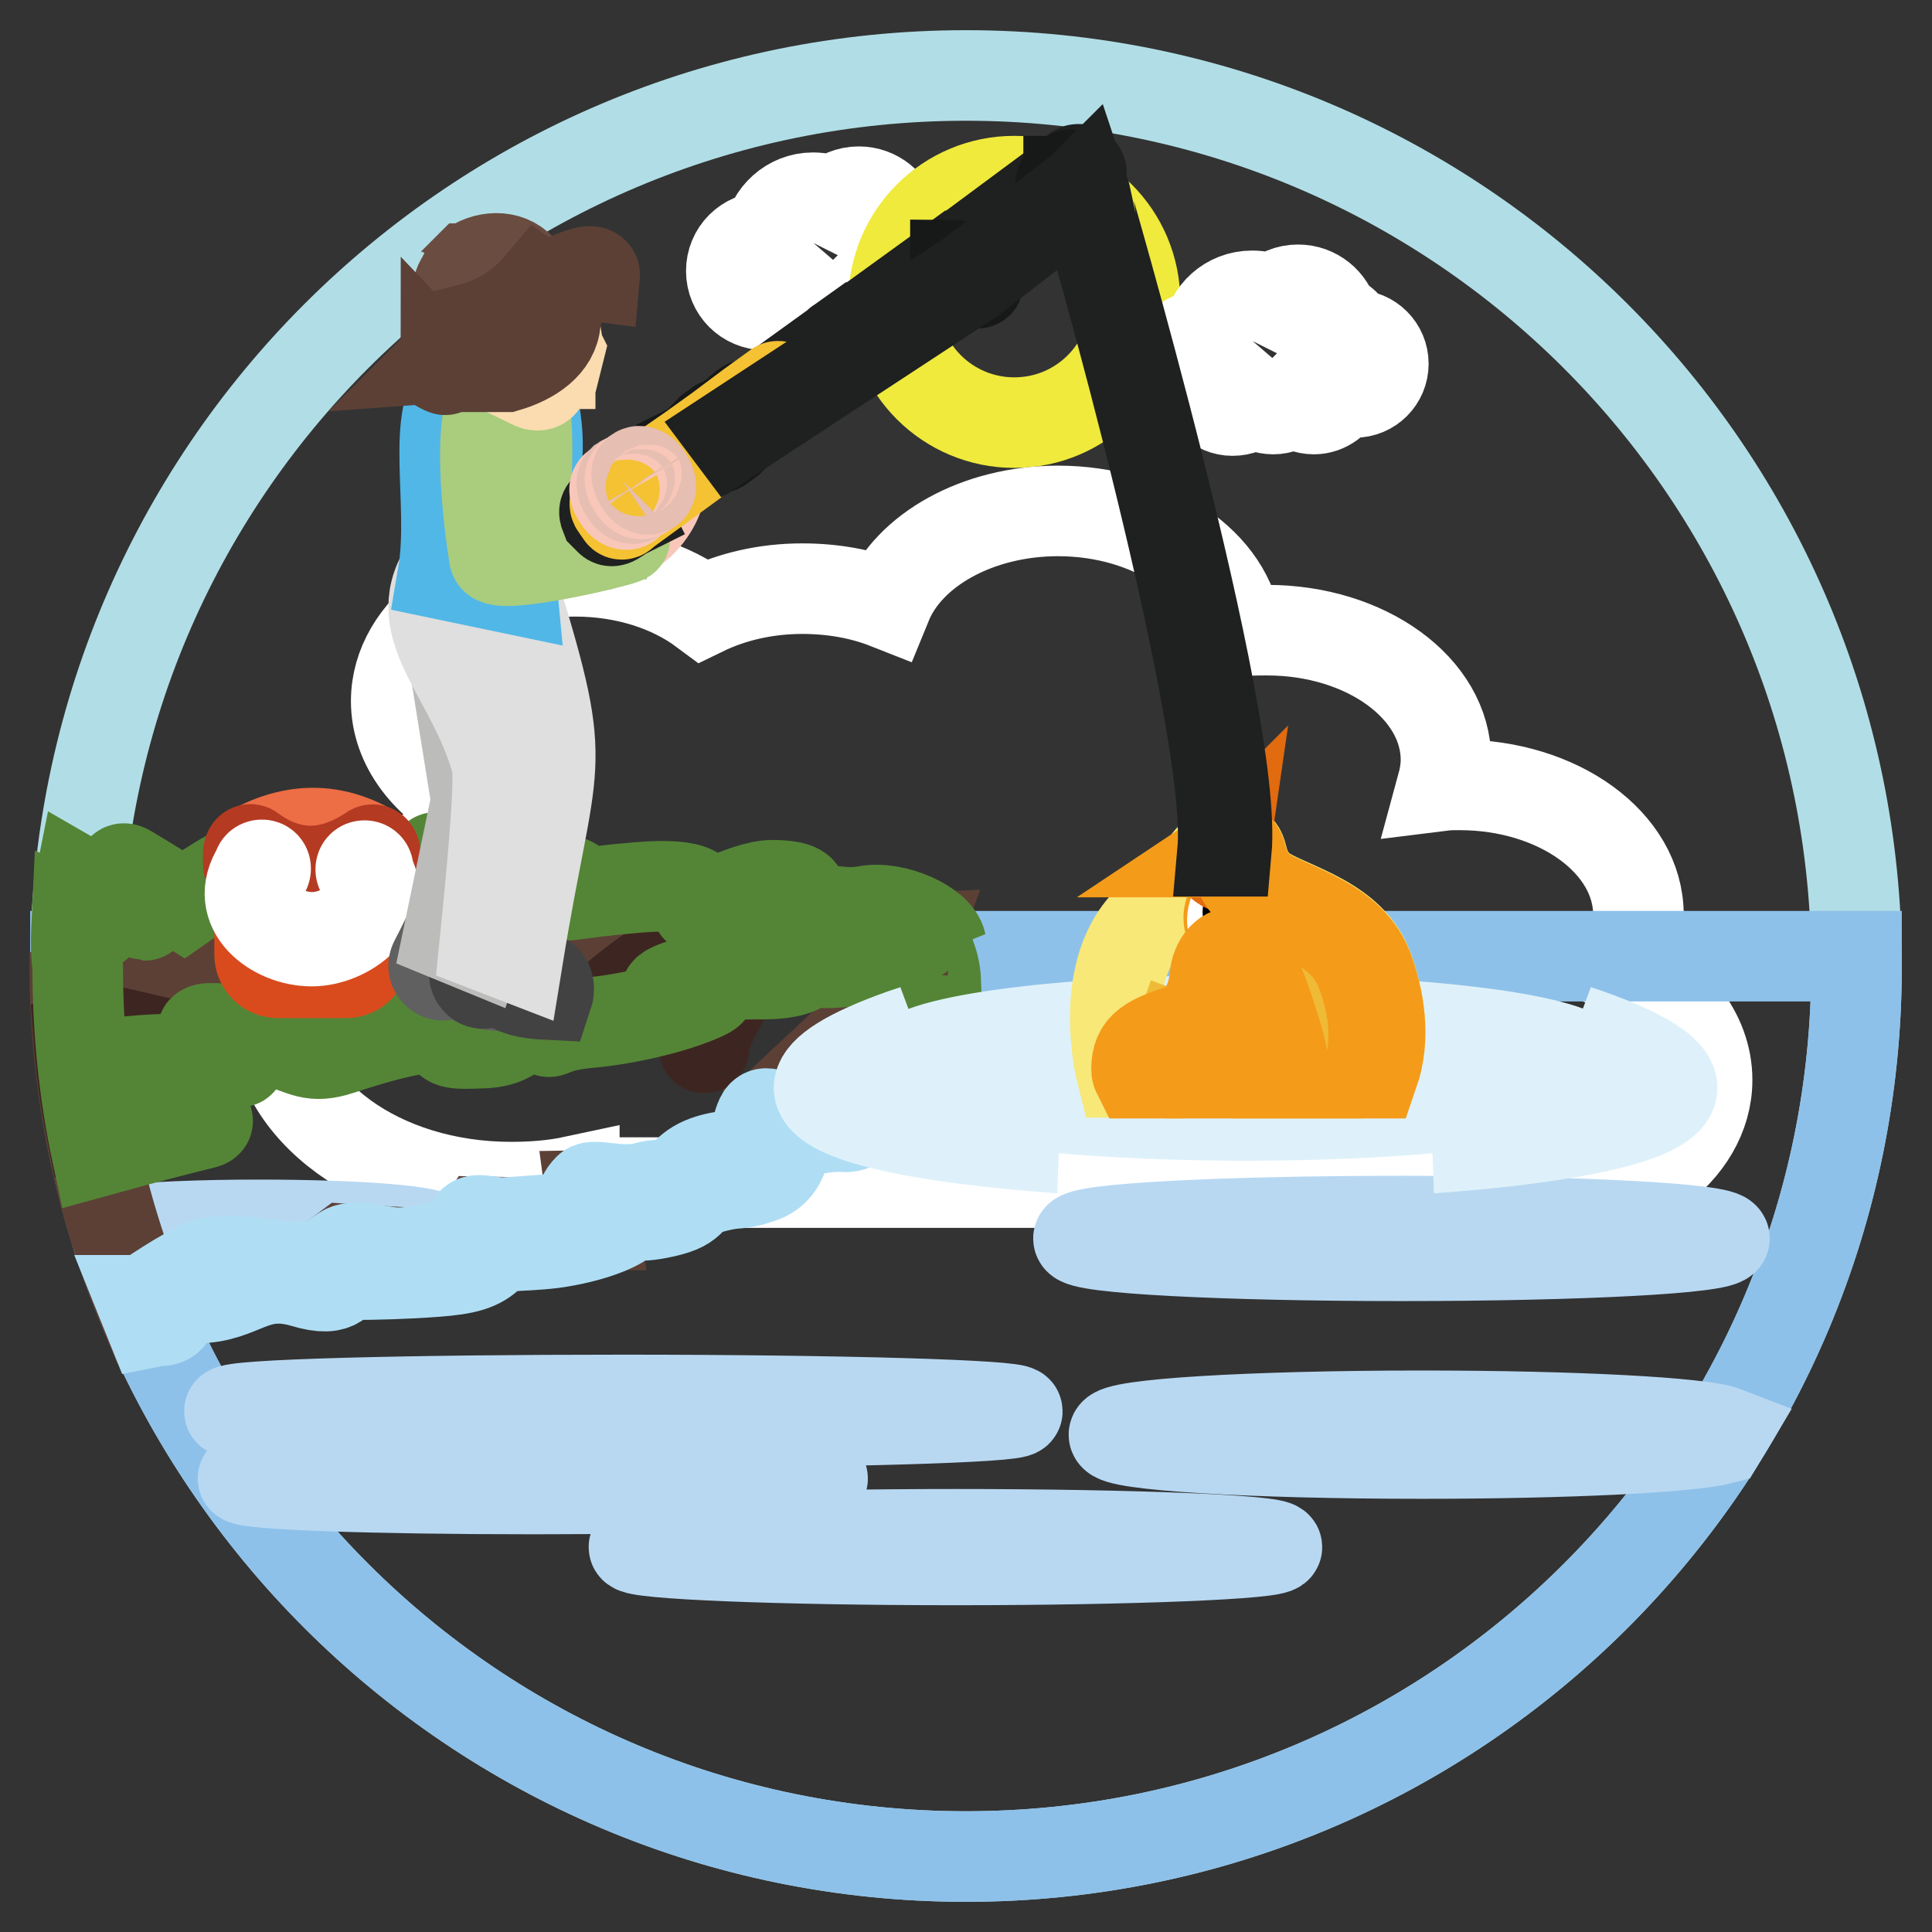 <?xml version="1.0" encoding="utf-8"?>
<!-- Svg Vector Icons : http://www.onlinewebfonts.com/icon -->
<!DOCTYPE svg PUBLIC "-//W3C//DTD SVG 1.1//EN" "http://www.w3.org/Graphics/SVG/1.1/DTD/svg11.dtd">
<svg version="1.1" xmlns="http://www.w3.org/2000/svg" xmlns:xlink="http://www.w3.org/1999/xlink" x="0px" y="0px" viewBox="0 0 256 256" enable-background="new 0 0 256 256" xml:space="preserve">
<rect x="0" y="0" width="256" height="256" fill="#333333" stroke="none"/>
<g> <path stroke-width="12" fill-opacity="0" stroke="#b1dee6"  d="M128,10c65.2,0,118,52.8,118,118c0,65.2-52.8,118-118,118c-65.2,0-118-52.8-118-118C10,62.8,62.8,10,128,10 z"/> <path stroke-width="12" fill-opacity="0" stroke="#ffffff"  d="M107.7,26.2c1,0,1.9,0.2,2.7,0.6c0.9-0.9,2.1-1.4,3.4-1.4c2.3,0,4.2,1.6,4.7,3.7c1.1,0.3,2,1.2,2.4,2.3 c0.1,0,0.3,0,0.4,0c2.1,0,3.8,1.7,3.8,3.8c0,2.1-1.7,3.8-3.8,3.8c-0.6,0-1.2-0.2-1.8-0.5c-0.5,1.6-2,2.7-3.6,2.7 c-1,0-2-0.4-2.7-1.1c-0.7,0.7-1.7,1.1-2.7,1.1c-1,0-1.9-0.4-2.6-1c-0.7,0.8-1.7,1.2-2.8,1.2c-1,0-1.9-0.4-2.7-1.1 c-0.3,0.1-0.6,0.1-1,0.1c-2.5,0-4.5-2-4.5-4.5c0-2.5,2-4.5,4.5-4.5c0.1,0,0.3,0,0.4,0C102.2,28.5,104.7,26.2,107.7,26.2z"/> <path stroke-width="12" fill-opacity="0" stroke="#efea3c"  d="M134.4,24c8.8,0,16,7.1,16,16c0,8.8-7.1,16-16,16c-8.8,0-16-7.1-16-16C118.4,31.1,125.6,24,134.4,24z"/> <path stroke-width="12" fill-opacity="0" stroke="#ffffff"  d="M76.1,156.5c-2.8,0.6-5.6,0.8-8.4,0.8c-17.3,0-31.3-10.2-31.3-22.8c0-10.3,9.5-19.1,22.5-21.8 c0.8-2.1,2.2-3.9,3.9-5.6c-6.2-3.1-10.3-8.3-10.3-14.2c0-9.5,10.6-17.2,23.7-17.2c6.7,0,12.7,2,17,5.2c3.7-1.8,8.2-2.9,13.1-2.9 c4.1,0,7.9,0.7,11.2,2c2.9-7.1,12-12.3,22.7-12.3c12.5,0,22.8,7.1,23.7,16c1.3-0.2,2.7-0.2,4-0.2c13.1,0,23.7,7.7,23.7,17.2 c0,1.1-0.2,2.3-0.5,3.4c0.8-0.1,1.5-0.1,2.3-0.1c13.1,0,23.7,7.7,23.7,17.2c0,2.6-0.8,5-2.2,7.2c6.8,3,11.3,8.5,11.3,14.7 c0,9.5-10.6,17.2-23.7,17.2c-5.5,0-10.6-1.4-14.6-3.6H76.1V156.5z"/> <path stroke-width="12" fill-opacity="0" stroke="#8ec1e9"  d="M10,126.7h236c0,0.4,0,0.9,0,1.3c0,65.2-52.8,118-118,118c-65.2,0-118-52.8-118-118 C10,127.6,10,127.1,10,126.7z"/> <path stroke-width="12" fill-opacity="0" stroke="#b8d8f2"  d="M185.7,161.8c23.6,0,42.8,1,42.8,2.3c0,1.3-19.2,2.3-42.8,2.3c-23.6,0-42.8-1-42.8-2.3 C142.9,162.8,162.1,161.8,185.7,161.8L185.7,161.8z M228.6,189.7l-0.6,1c-4.3,1.1-20.4,1.9-39.6,1.9c-22.5,0-40.8-1.1-40.8-2.5 c0-1.4,18.2-2.5,40.8-2.5C208.7,187.6,225.5,188.5,228.6,189.7L228.6,189.7z M16,165.4c-0.3-0.8-0.5-1.5-0.7-2.3 c4.3-0.5,11.2-0.8,19-0.8c13,0,23.5,0.8,23.5,1.9c0,1-10.5,1.9-23.5,1.9C26.9,166.1,20.4,165.8,16,165.4z M82.6,185.5 c28.9,0,52.2,0.7,52.2,1.5c0,0.8-23.4,1.5-52.2,1.5c-28.9,0-52.2-0.7-52.2-1.5C30.4,186.1,53.8,185.5,82.6,185.5z M70.6,194.5 c21.2,0,38.4,0.6,38.4,1.4c0,0.8-17.2,1.4-38.4,1.4c-21.2,0-38.4-0.6-38.4-1.4C32.2,195.1,49.4,194.5,70.6,194.5z M126.6,203.3 c23.5,0,42.6,0.8,42.6,1.7s-19.1,1.7-42.6,1.7c-23.5,0-42.6-0.8-42.6-1.7S103.1,203.3,126.6,203.3z"/> <path stroke-width="12" fill-opacity="0" stroke="#ffffff"  d="M165.9,39.2c1,0,1.9,0.2,2.7,0.6c0.9-0.9,2.1-1.4,3.4-1.4c2.3,0,4.2,1.6,4.7,3.7c1.1,0.3,2,1.2,2.4,2.3 c0.1,0,0.3,0,0.4,0c2.1,0,3.8,1.7,3.8,3.8c0,2.1-1.7,3.8-3.8,3.8c-0.6,0-1.2-0.2-1.8-0.5c-0.5,1.6-2,2.7-3.6,2.7 c-1,0-2-0.4-2.7-1.1c-0.7,0.7-1.7,1.1-2.7,1.1c-1,0-1.9-0.4-2.6-1c-0.7,0.8-1.7,1.2-2.8,1.2c-1,0-1.9-0.4-2.7-1.1 c-0.3,0.1-0.6,0.1-1,0.1c-2.5,0-4.5-2-4.5-4.5c0-2.5,2-4.5,4.5-4.5c0.1,0,0.3,0,0.4,0C160.3,41.5,162.8,39.2,165.9,39.2L165.9,39.2 z"/> <path stroke-width="12" fill-opacity="0" stroke="#5c4036"  d="M121.1,124.3l-3.1,8.3l-7.8,7.3c0,0,6.4,1.3,4.9,3.4s-7.7,5.5-7.7,5.5l-6.4-0.2l-1.2,4.8 c0,0-1.6,0.3-7.9,2.2l-1.7,2.6l-11.9,0.2l0.5,3.8L64,161.9c0,0-2.8,4.3-5,4.3s-13.2-0.7-13.2-0.7l-4,3c0,0-14.9-0.4-16.1,0.4 c-1.2,0.7-2.4,3.8-2.4,3.8l-4.2,1c-5.8-13.9-9.1-29.2-9.2-45.2c0.9-1.1,1.5-1.6,1.6-1.3c0.6,1.8,79-1.5,79-1.5L121.1,124.3z"/> <path stroke-width="12" fill-opacity="0" stroke="#3d2621"  d="M20.7,148c0,0,5.7-8.4,10.8-7.5l-18.2-4.2l-2.9,1c0.3,4,0.8,8,1.6,12C15.5,148.8,20.7,148,20.7,148 L20.7,148z M98.5,128c0,0-5.2,8.2-5.2,10.5c0,2.3,0-6.9,0-6.9L81.8,132c0,0,8.7-7.5,11.7-6C96.6,127.6,98.5,128,98.5,128z"/> <path stroke-width="12" fill-opacity="0" stroke="#548536"  d="M10.2,121.7c1.6,0.7,2.7,1.1,2.7,0.8c0-0.4-1.4-2.3-2.5-3.9c0-0.6,0.1-1.2,0.2-1.7 c3.1,1.8,10.2,5.2,8.3,4.2c-2.1-1.2-4.2-7.2-1.9-5.8c2.2,1.3,7.3,4.5,7.3,4.5s9.1-6.4,8.7-4.5c-0.4,1.9-3.1,4.3-3.1,4.3 s12.3-6.6,13.6-4.8c1.4,1.8-2.4,1.5-2.8,2.1c-0.4,0.6,1.9,2.2,5,0.7c3.1-1.4,9.7-3.1,8.5-1.6c-1.3,1.6-0.7,2.9,1.4,2.2 c2.2-0.7,7.2,1.9,5.8-0.1c-1.4-2.1-5.2-5.5-3.1-4.2c2.1,1.3,4.3,2.4,5,3.6c0.7,1.2,7.4-6.6,6.5-4.3c-0.9,2.3-4.6,5.7-3.9,5.7 s5.2-1.4,7.8-2c2.5-0.6,3.1,0.6,1.6,1.4c-1.4,0.8,0.8,0,9.1-0.7c8.3-0.7,8.8,1,8,2.5c-0.7,1.4,6.2-2.8,9.9-2.8s3.8,0.9,3.8,0.9 s-3.8-0.1-4.6,1.2s5.4,1,5.4,1c3.5,0.2,5.3,0.8,7.9,0.3c3.8-0.7,9.4,1.9,9.9,4.3c0,0-0.5-0.8-2.8-0.8c1,1.1,2,3.5,2.1,5.8 c0,0-2.6-2.7-3.3-4c-0.7-1.3,1.5,3.6,1.5,3.6c-5.8-5.3-6.7-2.4-10.9-2.1c-3.7,0.3-2.8-0.3-4.9-0.3s1.8,0.6-1.6,1.5 c-3.4,0.8-5.6-0.1-10.9,0.9c-5.3,1-5.6,1.8-5.6,1.8s8.8-1.3,4.8,0.5c-4,1.8-10.4,3.2-14.9,3.6c-4.5,0.4-5.1,1.3-5.5,1.2 c-0.4,0-0.1-1.4-1.9-1.6c-1.8-0.2-1.7,2.8-6.5,3.1c-4.8,0.2-4.7,0.1-5.7-1.5s-10,1.2-13.6,2.4c-3.7,1.2-4.6,0.1-8.4-1.1 c-3.8-1.2-11.1-2.8-9.6-0.8c1.6,2,7.7,4.1,3.3,3.4c-4.4-0.7-20.1-0.2-18.1,1.9c2,2.1,18.7,5.5,14.7,6.4c-1.7,0.4-7.6,1.9-14.1,3.7 c-1.7-8-2.5-16.2-2.5-24.4C10,125.9,10.1,123.8,10.2,121.7z"/> <path stroke-width="12" fill-opacity="0" stroke="#afdef4"  d="M114.2,147.5c-0.5,0-1.9-0.4-3.2-0.9c-1.2-0.5-2.6-0.1-2.6-0.1s-0.7,2.1-3,2.3c-2.3,0.1-3.8-2.3-4.6-0.7 c-0.8,1.7-0.6,4.5-3.4,4.9s-5.2,0.8-6.9,3c-1.7,2.2-1.7,0.4-4.9,1.3c-3.2,0.9-6.9-0.5-7.6,0.2c-1.4,1.3-1.3,3.9-3.8,4 c-1.9,0.1-5.2,0.4-7.3,0.5c-2.2,0.1-4-0.9-4.5,0.3c-0.6,1.2-1.2,2.4-3.4,2.8c-2.2,0.3-5,1.2-7.5,0.8c-2.5-0.3-4.8-0.9-5.9-0.2 c-4.5,2.9-1.2,2.2-6.6,2.2c-2.8,0-8.6-1.5-11.7-0.4c-2.9,1-8.1,4.8-8.4,4.8l-0.2,0c0.4,1,0.8,1.9,1.2,2.9c0.5-0.1,0.9-0.2,1.4-0.2 c2.2,0,1.2-3,4.7-3c6.1,0,7.6-4,14.2-2.1c5.3,1.6,4.3-1,6.8-1c2.4,0,6.8-0.1,10.7-0.4c4-0.3,5.8-0.8,7.3-2.3 c1.5-1.5,3.3-0.9,8.3-1.5c5-0.7,8.6-2.2,9.6-3.2c1-1,0.8,0.1,5.2-0.9c4.4-1,2.5-2.1,6.2-3.2c3.7-1,3.2-0.2,6.4-1.3 c3.2-1,3.2-4.1,3.5-5c0.3-0.9,5.1-2,7.5-1.8C114,149.5,114.2,147.5,114.2,147.5L114.2,147.5z"/> <path stroke-width="12" fill-opacity="0" stroke="#def1fa"  d="M165.1,140.5c2.8,0,5,0.5,5,1.1c0,0.6-2.2,1.1-5,1.1c-2.8,0-5-0.5-5-1.1C160.1,141,162.3,140.5,165.1,140.5 z M208.9,136.5c3.4,1.4,7.4,3.6,7.7,6.7c0.5,4.6-18.4,8-26.5,8.9l-0.1,0c11.2-0.8,50.6-4.4,20.4-15.1l-0.9-0.3L208.9,136.5 L208.9,136.5L208.9,136.5z M121.2,136.5c-3.4,1.4-7.4,3.6-7.7,6.7c-0.5,4.6,18.4,8,26.5,8.9l0.1,0c-11.2-0.8-50.6-4.4-20.4-15.1 l0.9-0.3L121.2,136.5L121.2,136.5z M165.1,135.2c25.1,0,45.5,2.8,45.5,6.3c0,3.5-20.4,6.3-45.5,6.3s-45.5-2.8-45.5-6.3 C119.5,138.1,139.9,135.2,165.1,135.2L165.1,135.2z M165.1,137.7c21.2,0,38.4,1.7,38.4,3.8c0,2.1-17.2,3.8-38.4,3.8 c-21.2,0-38.4-1.7-38.4-3.8S143.9,137.7,165.1,137.7L165.1,137.7z M165.1,138.9c16.3,0,29.5,1.2,29.5,2.6c0,1.5-13.2,2.6-29.5,2.6 c-16.3,0-29.5-1.2-29.5-2.6C135.6,140.1,148.8,138.9,165.1,138.9z M165.1,139.6c11.5,0,20.9,0.9,20.9,1.9c0,1.1-9.3,1.9-20.9,1.9 c-11.5,0-20.9-0.9-20.9-1.9C144.2,140.5,153.5,139.6,165.1,139.6z"/> <path stroke-width="12" fill-opacity="0" stroke="#f7e878"  d="M162.3,113c0,0,0.6-0.8,1.6-0.6s0.3,2.5,2.8,5c2.6,2.6,11.9,3.9,14.5,10.7c1.6,4.2,2.4,9.4,0.8,14h-33.4 c-0.2-0.8-0.4-1.7-0.5-2.6c-1.4-10.7,2-16.4,5.9-18.9c3.9-2.5,4.3-4.3,5.5-5.8S161.2,112.6,162.3,113z"/> <path stroke-width="12" fill-opacity="0" stroke="#efba35"  d="M179.2,128.4c0,0-0.1,0.2-0.4,0.6c-0.3,0.6-0.7,1.2-1.1,1.7c-0.6,0.9-1.4,1.6-2.1,2.4 c-1,0.9-2.2,1.7-3.4,2.3c-1.3,0.7-2.9,1.3-4.6,1.7c-1.7,0.4-3.5,0.6-5.4,0.7c-2,0-3.9-0.1-5.8-0.5c-2-0.3-3.9-1-5.8-1.7 c0,0,0.3,0.1,0.8,0.3c0.5,0.2,1.2,0.5,2.1,0.8c1.9,0.7,4.6,1.3,7.8,1.4c1.6,0.1,3.3,0,5.1-0.3c1.8-0.3,3.6-0.8,5.3-1.7 c1.7-0.8,3.3-1.9,4.6-3.3c0.6-0.7,1.2-1.4,1.7-2.2C178.4,130,178.9,129.2,179.2,128.4L179.2,128.4z M179.2,140.5l-0.5,0.5 c-0.1,0.2-0.3,0.4-0.5,0.6c-0.2,0.2-0.4,0.4-0.6,0.6h0.2C178.3,141.6,178.7,141.1,179.2,140.5z M179.6,134.4c0,0-0.1,0.2-0.4,0.6 c-0.1,0.2-0.3,0.4-0.5,0.7c-0.1,0.1-0.2,0.3-0.3,0.4c-0.1,0.2-0.3,0.3-0.4,0.5c-1.1,1.3-3,3-5.6,4.3c-1.1,0.5-2.2,0.9-3.3,1.2h1.6 c1.3-0.5,2.5-1.1,3.6-1.8c0.8-0.5,1.5-1.1,2.2-1.7C177.8,137.4,178.8,136,179.6,134.4L179.6,134.4z M156.8,142.2 c-1.8-0.5-3.6-1.2-5.4-1.9c0,0,1,0.5,2.8,1.2c0.4,0.2,0.9,0.4,1.5,0.6l0.2,0.1H156.8L156.8,142.2z"/> <path stroke-width="12" fill-opacity="0" stroke="#f49b19"  d="M166.3,119.3c-1.3-0.4-3,0.3-3.4,1.7c-0.4,1.3,0.6,2.8,2,3.2c1.3,0.4,2.9-0.3,3.3-1.7 C168.6,121.2,167.6,119.7,166.3,119.3z"/> <path stroke-width="12" fill-opacity="0" stroke="#ffffff"  d="M166.2,119.6c-1.2-0.4-2.5,0.4-2.8,1.6c-0.4,1.2,0.3,2.5,1.6,2.8c0,0,0,0,0,0c1.2,0.3,2.5-0.4,2.8-1.6 C168.1,121.2,167.4,119.9,166.2,119.6L166.2,119.6z"/> <path stroke-width="12" fill-opacity="0" stroke="#040000"  d="M166.7,119.9c-0.6-0.2-1.2,0.2-1.3,0.7c-0.2,0.6,0.2,1.2,0.7,1.3c0.6,0.2,1.2-0.2,1.3-0.7 C167.6,120.6,167.3,120,166.7,119.9z"/> <path stroke-width="12" fill-opacity="0" stroke="#e26a0f"  d="M162.7,115c0,0-0.6-1.2-0.5-1.9C162.2,113.1,160.8,114.5,162.7,115z"/> <path stroke-width="12" fill-opacity="0" stroke="#f49b19"  d="M161,129.2c0,0-0.2,5.7-4.4,7.2c-4.2,1.4-6,2.2-6,5.2c0,0.2,0,0.4,0.1,0.6h19.5c-0.1-1.6-0.5-3.4-1.1-5.3 c-2.4-7.8-3.5-9.5-4.9-10.4C163,125.6,161.3,127,161,129.2L161,129.2z M181.3,142.2c1.4-4.5,0.6-9.6-1-13.6 c-2.6-6.9-11.9-8.2-14.5-10.7c-2.6-2.6-1.9-4.8-2.8-5c-0.2,0-0.4,0-0.5,0c0.3-0.2,0.7-0.5,1.4-0.4c0.9,0.2,0.3,2.5,2.8,5 c2.6,2.6,11.8,3.9,14.5,10.7c1.6,4.2,2.4,9.4,0.8,14L181.3,142.2L181.3,142.2z"/> <path stroke-width="12" fill-opacity="0" stroke="#ed6d45"  d="M33.5,115c0.6-0.4,1.2-0.8,1.8-1.2c3.9,2.1,7.8,2,11.9,0c0.7,0.4,1.4,0.8,2,1.2c0.2,0.1,0.4-0.2,0.4-0.4 V113c0-0.2-0.2-0.3-0.4-0.4c-5-2.9-10.2-3-15.7,0c-0.2,0.1-0.4,0.2-0.4,0.4v1.6C33.1,114.9,33.3,115.2,33.5,115L33.5,115z"/> <path stroke-width="12" fill-opacity="0" stroke="#d94b1c"  d="M48.3,115.7v10.8c0,1.3-1.1,2.4-2.4,2.4h-9.1c-1.3,0-2.4-1.1-2.4-2.4v-10.9 C34.5,115.2,48.2,116.6,48.3,115.7z"/> <path stroke-width="12" fill-opacity="0" stroke="#b43a22"  d="M33.3,112.6c5.2,3.8,10.5,3.7,16,0c0.2-0.1,0.4,0.2,0.4,0.4v1.6c0,0.2-0.2,0.3-0.4,0.4 c-5.1,2.9-10.4,3-16,0c-0.2-0.1-0.4-0.2-0.4-0.4V113C32.9,112.8,33.1,112.4,33.3,112.6z"/> <path stroke-width="12" fill-opacity="0" stroke="#ffffff"  d="M48.6,115.3c3.3,5.1-2.7,9.4-7.3,9.4c-4.9,0-10.6-4.2-7.1-9.6c0,0,0,0,0,0c0-0.3,0.2-0.5,0.5-0.5 c0.3,0,0.5,0.2,0.5,0.5c0,0.3-0.2,0.5-0.4,0.5c-3,4.9,2.1,8.6,6.6,8.6c4.2,0,9.6-3.8,6.8-8.5c-0.2,0-0.4-0.2-0.4-0.5 c0-0.3,0.2-0.5,0.5-0.5s0.5,0.2,0.5,0.5C48.6,115.2,48.6,115.3,48.6,115.3z"/> <path stroke-width="12" fill-opacity="0" stroke="#606060"  d="M62.6,124.2l0.6,3.3c0,0,3.5,0.6,3.9,1.5c0.4,0.8,0.1,1.7,0.1,1.7c-6.3-0.3-4.1-2.1-8.3-1.5 c-0.5,0.1-0.9-0.1-1.2-0.5c-0.3-0.4-0.3-0.9-0.1-1.3c1-1.9,2.2-4.4,2.1-4.3C59.5,123.2,62.6,124.2,62.6,124.2z"/> <path stroke-width="12" fill-opacity="0" stroke="#f8c7b9"  d="M82.5,70.9l-1.8-2.1l1.4-1.3c1.3-1.3,0.8-2.2,2.2-1.3C89.4,59.6,88,68.5,82.5,70.9z"/> <path stroke-width="12" fill-opacity="0" stroke="#424242"  d="M68,125.3l0.6,3.3c0,0,3.5,0.6,3.9,1.5c0.4,0.8,0.1,1.7,0.1,1.7c-6.3-0.3-4.1-2.1-8.3-1.5 c-0.5,0.1-0.9-0.1-1.2-0.5c-0.3-0.4-0.3-0.8-0.1-1.3c1-1.9,2.2-4.4,2.1-4.3C64.9,124.3,68,125.3,68,125.3z"/> <path stroke-width="12" fill-opacity="0" stroke="#bcbcbb"  d="M63.5,71.1l-4.8,7.4l4.4,27.4c0,0.1,0,0.2,0,0.3L59.4,124l3.9,1.6l6.2-18.6c0-0.1,0-0.2,0-0.3l-0.7-24.8 L63.5,71.1L63.5,71.1z"/> <path stroke-width="12" fill-opacity="0" stroke="#dfdfdf"  d="M68.3,79l-0.9-2.1L59,75.5c-5,7.8,3.5,13.8,6.8,25.5c0.7,2.4-1.2,20.3-1.6,24.3l4.4,1.7 C73.1,99.3,75.6,102.9,68.3,79z"/> <path stroke-width="12" fill-opacity="0" stroke="#f6b14f"  d="M69.7,49.8l-0.7,1.6c-1.2-0.8-2.8-1.5-4.6-2.6l1.2-2L69.7,49.8z"/> <path stroke-width="12" fill-opacity="0" stroke="#97c364"  d="M63.5,49.5l-2.3,11.6c-0.2,1-0.2,5.3,0.2,5.3l19.8,3.5l0.5-2l-14.7-4.2c-0.3-0.1,0.2-0.5,0.2-0.8l0.9-9.2 L63.5,49.5z"/> <path stroke-width="12" fill-opacity="0" stroke="#51b7e7"  d="M67.8,78l-9.1-1.9c1.6-9.4-1.9-21.6,2.8-25.1c0.2-0.2,2.6-1.9,2.8-2.1c3,1.8,5.4,2.5,6.3,4.5 C73.2,66,66.8,67.7,67.8,78z"/> <path stroke-width="12" fill-opacity="0" stroke="#a9cc7d"  d="M67.7,51.3c-5-0.7-3.3,15.8-2.2,22.5c0.3,1.9,17.5-2.2,17.3-2.5l-1.4-1.9c-2.3-0.1-12.1,2.1-12-0.2 C70,60.9,70.4,50.8,67.7,51.3z"/> <path stroke-width="12" fill-opacity="0" stroke="#fadcb0"  d="M73.3,41.9l0.2,1.3l-0.7,0.7l1.3,2.6l-0.1,0.4l-1.1,0.2l0,0.8l0,0.3l-0.6,0l0.5,0.2l-0.1,0.6l-0.4,0.2 l0,0.7L72,50.5c0,0-0.3,1-1.6,0.3c-1.8-0.9-3.4-1.6-5.3-2.6c-0.4-0.8-4.9-8.5,0.5-10.6C69.2,36.1,72.7,38.7,73.3,41.9z"/> <path stroke-width="12" fill-opacity="0" stroke="#424242"  d="M66.6,41.3c0,0-1.6,1.1-1.4,2c0.2,0.9,0.9,1.6,0.9,1.6l-0.3,2.4l-1,0.3c0,0-3.7-4.8-1.7-8 c3.5-5.7,11.4,0.1,10.3,1.5C72.4,42.1,66.6,41.3,66.6,41.3z"/> <path stroke-width="12" fill-opacity="0" stroke="#171818"  d="M92.4,58.8l1.2-0.9c0-0.1,0.1-0.2,0.1-0.4c0.1-0.1,0.2-0.3,0.3-0.4l1.1-0.8c0.1-0.1,0.3-0.2,0.4-0.2 c0.1,0,0.2,0,0.3,0l2-1.5c0,0,0-0.1,0.1-0.1v0c0-0.1,0.1-0.1,0.2-0.2c0.1-0.1,0.8-0.7,1-0.7l0.6-0.2L99.5,54c0,0-0.1,0.1-0.1,0.1 c0,0,0,0,0.1,0.1c0,0,0.1,0.1,0.1,0.2h0l0.1,0.1l0.1,0.1v0c0,0.1,0.1,0.1,0.1,0.2c0,0.1,0.1,0.1,0.1,0.1L92.4,58.8L92.4,58.8z  M92.6,59l0.3-0.2l0.7-0.5l0.3-0.2c0-0.3,0.2-0.5,0.4-0.6l1.1-0.8c0.2-0.1,0.4-0.2,0.7-0.2l2.2-1.6c0-0.1,0.1-0.2,0.1-0.3 c0,0,0.8-0.7,0.9-0.7c0,0.1-0.2,0.2-0.1,0.3c0,0.1,0.1,0.1,0.1,0.1c0.1,0.1,0.1,0.2,0.2,0.3c0,0,0,0.1,0.1,0.1 c0.1,0.1,0.1,0.2,0.2,0.3l0,0l0.1,0.1l0,0c0,0,0.1,0.1,0.1,0.1c0,0,0.1,0,0.2,0c-0.1,0-0.8,0.6-0.9,0.7c-0.1,0.1-0.2,0.1-0.3,0.1 l-2.2,1.6c-0.1,0.2-0.2,0.4-0.4,0.5L95.3,59c-0.2,0.2-0.5,0.2-0.8,0.1L93.2,60L92.6,59z M99.4,54.1C99.4,54.1,99.4,54.1,99.4,54.1 L99.4,54.1z M100,54.9L100,54.9c0,0,0.1,0.1,0.1,0.1l0,0c0,0,0,0,0.1,0h0l0,0.5c0,0-0.3,0.3-0.5,0.4v0l-0.3,0.2h0 c-0.1,0.1-0.2,0.1-0.3,0.1L97,57.8c0,0.1-0.1,0.2-0.1,0.3c-0.1,0.1-0.2,0.2-0.3,0.3l-1.1,0.8c-0.1,0.1-0.3,0.2-0.5,0.2 c-0.1,0-0.3,0-0.4,0l-1.3,0.9l-0.2,0.1l-0.1-0.2l-0.6-1L92.3,59l0.2-0.1L100,54.9z"/> <path stroke-width="12" fill-opacity="0" stroke="#1f2020"  d="M142.7,22.5c0.1-0.1,0.3-0.1,0.4,0c0.1,0.1,0.2,0.2,0.2,0.4c0,0.1-0.1,0.2-0.3,0.4 c-0.1,0.1-0.4,0.3-0.4,0.3l0,0l0,0l-14.5,10.7c0,0.1-0.1,0.2-0.2,0.3l-2.2,1.6c-0.1,0.1-0.2,0.1-0.2,0.1c0,0-0.1,0-0.1,0l-1.8,1.4 v0l-8.5,6.3c0,0.1,0,0.1-0.1,0.2c0,0.1-0.1,0.2-0.2,0.2l0,0l-2.8,2c-0.1,0.1-0.2,0.1-0.2,0.1v0c0,0-0.1,0-0.2,0l-8,5.9l-0.3,0.2 l-0.1-0.3l-0.2-0.7l0-0.2l0.1-0.1l7.9-5.7c0,0,0-0.1,0.1-0.1c0-0.1,0.1-0.1,0.1-0.1l2.8-2c0.1,0,0.1-0.1,0.2-0.1c0,0,0.1,0,0.1,0 l10.5-7.6c0-0.1,0.1-0.2,0.2-0.2l2.2-1.6c0.1,0,0.1-0.1,0.2-0.1c0,0,0.1,0,0.1,0l14.7-10.9l0,0l0,0l0.1-0.1l0,0 C142.5,22.6,142.6,22.5,142.7,22.5L142.7,22.5z M80.3,67.5L80.3,67.5l1.1-0.9l0.2-0.1l0.1,0.2l0.9,1.2l0.1,0.2l-0.2,0.1 c0,0-1.1,0.8-1.3,0.8c-0.3,0.1-0.4-0.1-0.7-0.4c-0.1-0.1-0.2-0.2-0.3-0.3C80,67.8,80.1,67.6,80.3,67.5z"/> <path stroke-width="12" fill-opacity="0" stroke="#171818"  d="M128.9,36.5c-0.4-0.5-0.9-0.8-1-0.7c-0.5-0.4-1.2-0.7-1.3-0.7l0,0.1c0,0,0.8,0.3,1.3,0.7 c0.1,0.2,0.3,0.6,0.7,0.9c0.5,0.5,0.9,0.8,1,0.7C129.7,37.4,129.4,37,128.9,36.5L128.9,36.5z M143,24.6c-0.3-0.2-0.6-0.4-0.7-0.3 c-0.4-0.3-0.7-0.3-0.7-0.3l0,0.1c0,0,0.2,0,0.6,0.3c0,0.1,0.2,0.4,0.5,0.6c0.3,0.3,0.7,0.4,0.8,0.3C143.6,25.2,143.3,24.9,143,24.6 z"/> <path stroke-width="12" fill-opacity="0" stroke="#f4c232"  d="M99,54.1l0.4-0.3l3.6-2.6c0,0,0.1-0.1,0.3,0.1c0.2,0.2,0.8,0.8,0.6,1c-0.2,0.2-3.7,3-4,3.1 C99.8,55.5,99,54.1,99,54.1z M82.2,66.1l-0.6,0.4c0,0-0.3,0.2,0,0.6s0.7,1,0.7,1s0.1,0.2,0.4-0.2L93.5,60c0,0-0.1-0.1-0.3-0.4 c-0.2-0.3-0.6-0.8-0.6-0.8c0,0-0.7,0.5-1.1,0.8C89.3,61.1,82.2,66.1,82.2,66.1z"/> <path stroke-width="12" fill-opacity="0" stroke="#171818"  d="M142.2,23.3c0.1,0.1,0.1,0.3,0,0.4l-1.3,1c-0.1,0.1-0.2,0-0.3-0.1c-0.1-0.1-0.1-0.3,0-0.4l1.3-1 C141.9,23.1,142,23.2,142.2,23.3L142.2,23.3z"/> <path stroke-width="12" fill-opacity="0" stroke="#1f2020"  d="M96.7,57.4l31.7-20.8l14.9-11.5l0.2-0.2l0.1,0.3c0,0.1,20.5,69.8,18.9,87.6l-0.5,0 c1.5-16.8-17.3-83.7-18.7-87.1L128.7,37l0,0L97,57.8L96.7,57.4z"/> <path stroke-width="12" fill-opacity="0" stroke="#f8c7b9"  d="M81.6,64.5c0.3-0.2,0.9,0.1,1.3,0.8c0.4,0.6,0.6,1.3,0.3,1.5c-0.3,0.2-0.9-0.1-1.3-0.8 C81.4,65.3,81.3,64.7,81.6,64.5z"/> <path stroke-width="12" fill-opacity="0" stroke="#e6beb2"  d="M82.5,63.7c0.3-0.2,0.9,0.1,1.3,0.8c0.4,0.6,0.6,1.3,0.3,1.5c-0.3,0.2-0.9-0.1-1.3-0.8 C82.4,64.6,82.3,63.9,82.5,63.7L82.5,63.7z"/> <path stroke-width="12" fill-opacity="0" stroke="#f8c7b9"  d="M83.6,63.1c0.3-0.2,0.9,0.1,1.3,0.8c0.4,0.6,0.6,1.3,0.3,1.5c-0.3,0.2-0.9-0.1-1.3-0.8 C83.5,64,83.3,63.3,83.6,63.1z"/> <path stroke-width="12" fill-opacity="0" stroke="#e6beb2"  d="M84.5,62.5c0.3-0.2,0.9,0.1,1.3,0.8c0.4,0.6,0.6,1.3,0.3,1.5c-0.3,0.2-0.9-0.1-1.3-0.8 C84.4,63.4,84.2,62.7,84.5,62.5z"/> <path stroke-width="12" fill-opacity="0" stroke="#6b4c40"  d="M62,42.8c-0.1-0.1-0.1-0.2-0.2-0.3l0,0l0,0c-0.1-0.1-0.1-0.2-0.2-0.3l0,0c-0.1-0.1-0.1-0.2-0.2-0.3l0,0 c0-0.1-0.1-0.2-0.1-0.3l0,0c0-0.1-0.1-0.2-0.1-0.3l0,0c0-0.1-0.1-0.2-0.1-0.3l0,0c0-0.1-0.1-0.2-0.1-0.3l0,0c0-0.1,0-0.2-0.1-0.3 l0,0c0-0.1,0-0.2-0.1-0.3l0,0c0-0.1,0-0.2,0-0.3l0,0c0-0.1,0-0.2,0-0.2l0,0c0-0.1,0-0.2,0-0.3v0c0-0.1,0-0.2,0-0.3v0v-0.3l0,0v0 c0-0.1,0-0.2,0-0.3v0l0-0.2v0l0-0.2l0,0c0-0.1,0-0.1,0-0.2l0,0c0-0.1,0-0.1,0.1-0.2l0,0c0-0.1,0-0.1,0.1-0.2l0,0 c0-0.1,0-0.1,0.1-0.2l0,0c0-0.1,0.1-0.1,0.1-0.2l0,0c0-0.1,0.1-0.1,0.1-0.2l0,0c0-0.1,0.1-0.1,0.1-0.2l0,0c0-0.1,0.1-0.1,0.1-0.2 l0,0c0-0.1,0.1-0.1,0.1-0.2l0,0c0-0.1,0.1-0.1,0.1-0.2l0,0c0,0,0.1-0.1,0.1-0.2l0,0c0,0,0.1-0.1,0.1-0.1l0,0c0,0,0.1-0.1,0.1-0.1h0 l0,0c0.1,0,0.1-0.1,0.2-0.1c2-1.6,5.1-1.8,6.8,0.1l1.9,2c0.2,0.2,0.4,0.4,0.6,0.7c-1.1,1.3-2.6,2.6-4.4,3.7 c-1.7,1.1-3.5,1.8-5.1,2.1C62.1,43.6,62,42.8,62,42.8L62,42.8z"/> <path stroke-width="12" fill-opacity="0" stroke="#5c4036"  d="M67.1,48.6l-0.2,0l0,0l-0.1,0h0l-0.2,0l-0.2,0h0l-0.2,0l-0.1,0l0,0l-0.2,0l-0.2,0l0,0l-0.2,0l-0.1,0l0,0 l-0.2,0l-0.1,0l0,0l-0.2,0l0,0l-0.1,0l-0.2,0l-0.2,0l-0.2,0l-0.1,0l-0.2,0l-0.1,0l-0.2,0l-0.2,0l-0.1,0l-0.2,0l-0.2,0l-0.1,0 l-0.2,0h-0.1l-0.2,0h-0.1l-0.2,0h-0.1l-0.2,0h-0.1l-0.2,0h-0.1l-0.2,0l-0.1,0l-0.2,0l0,0l-0.2,0l-0.1,0l-0.2,0l-0.1,0l-0.2,0l0,0 l-0.2,0l-0.1,0l-0.2,0l0,0c-0.1,0-0.1,0-0.2,0l0,0c-0.1,0-0.1,0-0.2-0.1l0,0C59.1,49,59,49,59,49l0,0c-0.1,0-0.1,0-0.2-0.1l0,0 c-0.1,0-0.1,0-0.2-0.1l0,0l0,0c-0.1,0-0.1,0-0.2-0.1l0,0l0,0c-0.1,0-0.1-0.1-0.2-0.1h0c-0.1,0-0.1-0.1-0.2-0.1c0,0,3.4-3.4,3.7-4 c0.2-0.4,0.4-0.7,0.4-0.9c1.6-0.4,3.4-1.1,5.1-2.1l0,0h0l0,0l0,0l0,0l0,0h0l0,0h0l0,0h0l0,0l0,0h0l0,0h0v0l0,0h0l0,0h0l0,0h0l0,0h0 v0l0,0h0l0,0l0,0h0l0,0h0l0,0h0l0,0l0,0h0v0h0l0,0h0l0,0h0l0,0h0l0,0l0,0l0,0l0,0h0l0,0l0,0c1.7-1.1,3.1-2.3,4.2-3.6 c1.1,0.8,7.6-3.5,7.4-1.3c0,0-4.1-0.5-5.2,6C73.4,45.6,70.5,47.6,67.1,48.6L67.1,48.6z"/></g>
</svg>